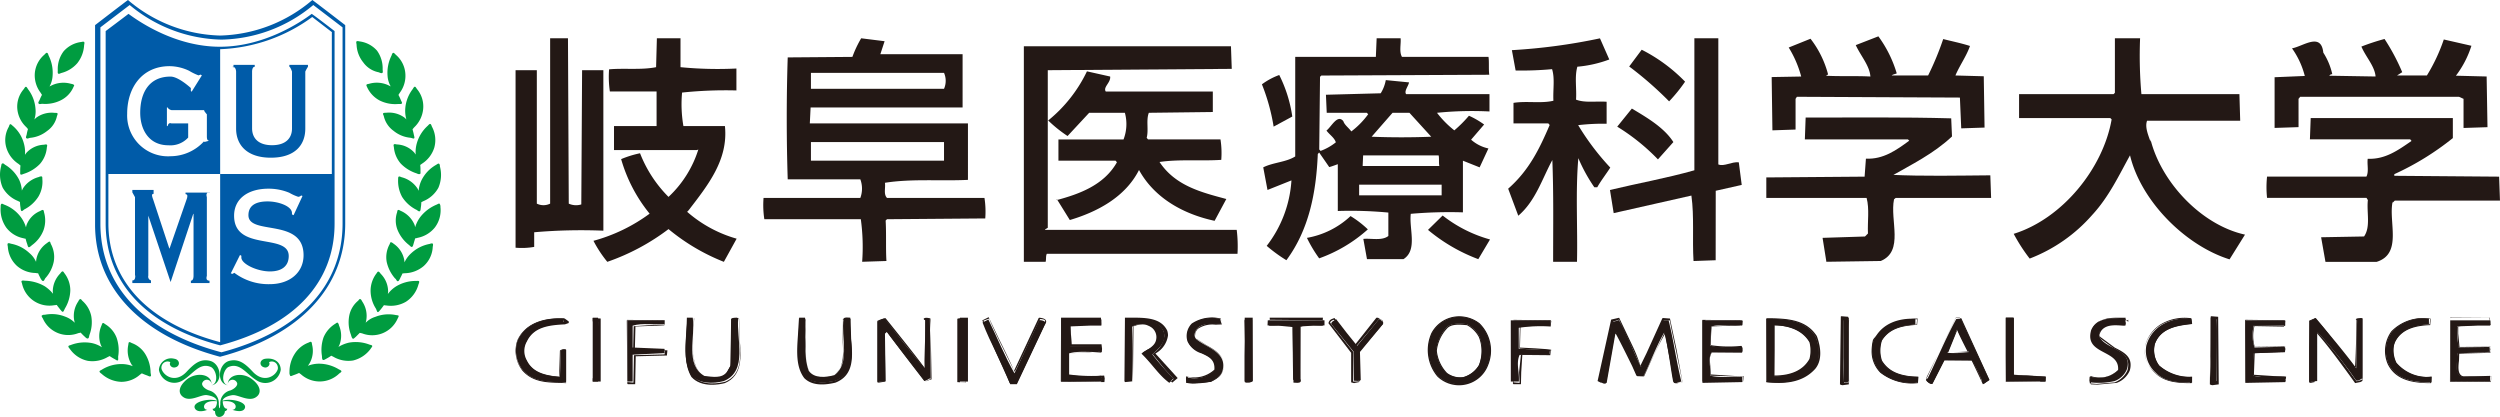 <svg xmlns="http://www.w3.org/2000/svg" width="317.462" height="52.948" viewBox="0 0 317.462 52.948">
  <g id="グループ_7238" data-name="グループ 7238" transform="translate(-24.674 -19.7)">
    <path id="パス_107" data-name="パス 107" d="M53.233,71.225c.169,0,.27-.134.3-.3-.439.033-.575-.575-.575-.946,1.961-.2,1.893,1.082,1.217,1.082.406.134,1.352.371,1.588-.2.338-.81-1.825-1.318-2.839-.946.1-.372.608-.608,1.216-.71.744-.134,2.163.947,3.109.2.642-.474.541-1.386-.574-2.231-1.184-.946-3.177-.641-3.076.778-.98-.271-.575-2.027.1-2.332,1.453-.608,2.264.913,3.548,1.69a1.983,1.983,0,0,0,3.076-1.318c0-.979-.811-1.554-1.926-1.419-.845.1-.845,1.015-.068,1.116.371.033.71-.372.507-.676a.753.753,0,0,1,1.048.371.887.887,0,0,1,.067.507c-.27.913-1.791,1.825-3.176.338-.947-1.014-1.757-1.69-2.975-1.385-1.419.371-1.69,2.838-.2,3.109a.611.611,0,0,1,1.149-.372c.2.3-.2.777-.811,1.014a1.657,1.657,0,0,0-1.284,1.757c-.034.2-.034.507-.1.507s-.067-.3-.1-.507a1.668,1.668,0,0,0-1.249-1.757c-.643-.237-1.015-.709-.811-1.014a.611.611,0,0,1,1.149.372c1.486-.271,1.249-2.738-.2-3.109-1.216-.3-1.994.338-2.973,1.385-1.386,1.487-2.872.575-3.177-.338a.785.785,0,0,1,.575-.946.765.765,0,0,1,.54.068c-.2.3.1.709.507.676.778-.068.778-1.014-.033-1.116a1.542,1.542,0,0,0-1.926,1.419,1.988,1.988,0,0,0,3.041,1.318c1.284-.777,2.1-2.3,3.548-1.69.676.3,1.082,2.027.1,2.332.1-1.454-1.893-1.724-3.109-.778-1.082.879-1.183,1.757-.541,2.231.946.744,2.365-.372,3.109-.2.608.1,1.115.3,1.217.71-.98-.372-3.177.136-2.806.946.27.575,1.183.371,1.588.2-.676,0-.709-1.285,1.217-1.082.033.371-.136.979-.541.946a.3.3,0,0,0,.3.3c0,.575.27.744.54.744a.737.737,0,0,0,.71-.744m22.032-39A4.428,4.428,0,0,1,72.9,31.79a3.6,3.6,0,0,1-1.588-1.656c-.068-.169-.136-.237-.1-.338s.2-.1.338-.136a3.468,3.468,0,0,1,2.467.2l.27.134a3.147,3.147,0,0,1-.4-1.352,4.869,4.869,0,0,1,.507-2.568c.067-.2.1-.3.2-.338s.2.1.338.236a3.462,3.462,0,0,1,1.216,2.4,3.589,3.589,0,0,1-.709,2.433l-.169.27a5.193,5.193,0,0,1,.3.643c.1.237.2.338.134.439s-.2.068-.439.068m1.554,4.292a3.948,3.948,0,0,1-2.162-.879,3.151,3.151,0,0,1-1.251-1.892c-.068-.169-.136-.27-.068-.338s.2-.068.372-.068a3.292,3.292,0,0,1,2.365.643l.2.2a4.061,4.061,0,0,1-.136-1.419,4.62,4.62,0,0,1,.947-2.433c.1-.169.169-.3.27-.3s.169.169.27.3a3.431,3.431,0,0,1,.777,2.6A3.668,3.668,0,0,1,77.259,35.2l-.2.237c.068.27.136.507.169.709.068.27.1.372.034.439s-.169,0-.44-.067m.778,4.527A4.86,4.86,0,0,1,75.57,39.8a3.61,3.61,0,0,1-.879-2.1c-.033-.169-.068-.27,0-.338s.2-.034.372,0a3.166,3.166,0,0,1,2.23,1.047l.169.237A4.061,4.061,0,0,1,77.6,37.23,4.706,4.706,0,0,1,78.982,35c.136-.136.237-.271.338-.237s.136.169.2.338a3.572,3.572,0,0,1,.3,2.67A3.737,3.737,0,0,1,78.273,39.8l-.237.169a5.043,5.043,0,0,1,.033.709c0,.27.034.406-.067.439s-.169.034-.406-.068m-.068,4.6a4.579,4.579,0,0,1-1.791-1.622,4.238,4.238,0,0,1-.507-2.231c0-.169,0-.27.067-.338s.2,0,.372.068A3.419,3.419,0,0,1,77.7,42.975l.136.27a3.852,3.852,0,0,1,.371-1.352,4.561,4.561,0,0,1,1.825-1.925c.169-.1.27-.2.371-.169s.136.2.136.371a4.121,4.121,0,0,1-.2,2.7,3.839,3.839,0,0,1-1.892,1.69l-.271.136a5.1,5.1,0,0,1-.067.709c-.034.27-.034.372-.136.439s-.237-.067-.439-.2m-.913,4.494a4.668,4.668,0,0,1-1.453-1.892,3.26,3.26,0,0,1-.068-2.264c.033-.169.033-.27.136-.3s.2.068.371.136A3.319,3.319,0,0,1,77.327,47.6l.067.27a4.168,4.168,0,0,1,.642-1.284A5.1,5.1,0,0,1,80.132,45c.2-.1.3-.169.371-.1a.649.649,0,0,1,.1.406,3.618,3.618,0,0,1-.709,2.6,3.707,3.707,0,0,1-2.2,1.317,1.222,1.222,0,0,1-.3.068c-.067.237-.134.44-.2.676s-.1.372-.2.406-.2-.068-.372-.237M74.859,54.4a4.74,4.74,0,0,1-1.082-2.129,3.4,3.4,0,0,1,.372-2.231c.068-.169.1-.27.169-.27a.962.962,0,0,1,.338.2,3.215,3.215,0,0,1,1.352,2.062l.033.3a3.508,3.508,0,0,1,.845-1.148A4.664,4.664,0,0,1,79.219,50c.2-.068.338-.1.406-.034s.033.237,0,.406a3.469,3.469,0,0,1-1.149,2.433,3.823,3.823,0,0,1-2.4.913c-.136,0-.237.033-.3.033-.1.27-.237.474-.3.643-.134.237-.169.338-.3.338s-.136-.169-.3-.338m-2.467,3.818a4.25,4.25,0,0,1-.676-2.3,3.64,3.64,0,0,1,.744-2.163c.1-.134.134-.237.237-.237s.2.136.3.271a3.217,3.217,0,0,1,.946,2.3l-.033.27a3.861,3.861,0,0,1,1.014-.946,4.78,4.78,0,0,1,2.534-.71c.2,0,.338-.033.406.034s0,.237-.068.406a3.751,3.751,0,0,1-1.588,2.2,3.807,3.807,0,0,1-2.5.472c-.136,0-.237-.033-.3-.033-.169.237-.3.406-.439.575-.169.2-.237.3-.338.3s-.136-.237-.237-.439M69.25,61.561a4.442,4.442,0,0,1-.237-2.4,3.253,3.253,0,0,1,1.149-1.96c.1-.136.169-.237.27-.2s.169.169.236.3a3.26,3.26,0,0,1,.507,2.433l-.067.27a2.822,2.822,0,0,1,1.216-.743,4.551,4.551,0,0,1,2.6-.237c.2.033.338.033.371.1s-.067.237-.134.371a3.528,3.528,0,0,1-4.5,1.859l-.3-.067-.507.507c-.2.169-.27.27-.371.236s-.17-.236-.237-.472m-3.684,2.7a4.826,4.826,0,0,1,.2-2.4,3.693,3.693,0,0,1,1.487-1.723c.136-.1.237-.169.3-.136a.53.53,0,0,1,.169.338,3.283,3.283,0,0,1,.067,2.468l-.134.27a4.509,4.509,0,0,1,1.317-.54,4.852,4.852,0,0,1,2.6.236c.2.068.338.068.372.169s-.1.2-.2.372a3.877,3.877,0,0,1-2.23,1.486,3.771,3.771,0,0,1-2.5-.472l-.27-.136a5.752,5.752,0,0,1-.608.371c-.237.136-.338.2-.44.169s-.134-.236-.134-.472m-4.123,2.028a4.206,4.206,0,0,1,.643-2.3,3.512,3.512,0,0,1,1.756-1.453c.17-.068.237-.136.339-.1s.1.2.134.372a3.2,3.2,0,0,1-.371,2.433l-.169.236a3.886,3.886,0,0,1,1.385-.27,4.869,4.869,0,0,1,2.534.71c.2.1.3.134.338.236s-.134.2-.27.3a3.558,3.558,0,0,1-4.866.1l-.237-.169a6.564,6.564,0,0,1-.676.27c-.27.1-.371.169-.439.1a.748.748,0,0,1-.1-.474m9.394-39.3a3.808,3.808,0,0,1-.878-2.3c-.033-.2-.068-.338,0-.4s.2-.034.372,0a3.543,3.543,0,0,1,2.23,1.182,3.85,3.85,0,0,1,.709,2.4c.034.27.034.406-.067.439s-.2,0-.44-.1a3.135,3.135,0,0,1-1.926-1.216m-41.26,5.17c-.068-.1,0-.2.134-.439a5.189,5.189,0,0,1,.3-.643l-.169-.27a3.648,3.648,0,0,1-.744-2.433,3.464,3.464,0,0,1,1.217-2.4c.134-.134.236-.27.338-.236s.134.134.2.338a4.869,4.869,0,0,1,.507,2.568A3.133,3.133,0,0,1,30.962,30l.271-.134a3.468,3.468,0,0,1,2.467-.2.782.782,0,0,1,.371.136c.068.068-.033.169-.1.338a3.365,3.365,0,0,1-1.588,1.622,4.417,4.417,0,0,1-2.365.439c-.237.034-.371.068-.439-.033m-1.555,4.393c-.1-.068-.033-.2.034-.439a5.3,5.3,0,0,1,.169-.71l-.2-.236a3.587,3.587,0,0,1-1.148-2.264,3.372,3.372,0,0,1,.81-2.569c.1-.134.169-.3.271-.3s.169.134.27.3a4.628,4.628,0,0,1,.946,2.433,3.384,3.384,0,0,1-.136,1.419l.2-.2a3.292,3.292,0,0,1,2.365-.643c.169,0,.338,0,.371.068s0,.169-.068.338a3.056,3.056,0,0,1-1.249,1.892,4.058,4.058,0,0,1-2.2.879c-.2.067-.338.134-.44.033m-.709,4.63c-.1-.068-.068-.2-.068-.439a4.9,4.9,0,0,1,.034-.71l-.237-.2A3.735,3.735,0,0,1,25.488,37.8a3.388,3.388,0,0,1,.3-2.67c.068-.169.1-.338.2-.338s.169.1.338.237a4.409,4.409,0,0,1,1.386,2.231,4.054,4.054,0,0,1,.134,1.418l.169-.237A3.173,3.173,0,0,1,30.253,37.4c.169-.033.3-.068.371,0s.034.169,0,.338a3.607,3.607,0,0,1-.878,2.1,4.877,4.877,0,0,1-2.028,1.251c-.2.068-.3.134-.406.1m.1,4.63c-.1-.068-.1-.169-.134-.439a4.95,4.95,0,0,1-.068-.71l-.27-.134a3.91,3.91,0,0,1-1.926-1.69,4.115,4.115,0,0,1-.2-2.7c.034-.169.034-.338.169-.372s.2.068.338.169a4.683,4.683,0,0,1,1.792,1.926,3.818,3.818,0,0,1,.338,1.352l.134-.27a3.414,3.414,0,0,1,2.028-1.453.564.564,0,0,1,.372-.068c.067.033.067.169.067.338a3.691,3.691,0,0,1-.507,2.23,4.6,4.6,0,0,1-1.791,1.622c-.169.136-.27.237-.338.2m.913,4.6c-.1-.034-.136-.169-.2-.406a5.64,5.64,0,0,1-.2-.676,1.74,1.74,0,0,1-.3-.068,3.613,3.613,0,0,1-2.163-1.352,3.994,3.994,0,0,1-.71-2.6c0-.169,0-.338.1-.406s.2.034.371.1a4.652,4.652,0,0,1,2.1,1.588,4.194,4.194,0,0,1,.643,1.284l.067-.27a3.1,3.1,0,0,1,1.724-1.791c.134-.068.27-.169.371-.136s.1.136.136.3a3.714,3.714,0,0,1-.068,2.264,4.212,4.212,0,0,1-1.453,1.892c-.2.169-.3.271-.406.271M30.117,54.7c-.1,0-.169-.134-.3-.338-.068-.169-.2-.371-.3-.641a1.146,1.146,0,0,1-.3-.034,3.682,3.682,0,0,1-2.4-.911,3.6,3.6,0,0,1-1.149-2.433c-.033-.169-.067-.338,0-.406s.2-.033.406.033a4.664,4.664,0,0,1,2.332,1.183,3.069,3.069,0,0,1,.845,1.116l.033-.3A3.21,3.21,0,0,1,30.624,49.9c.136-.1.237-.2.338-.2s.1.136.169.3a3.429,3.429,0,0,1,.372,2.23,4.413,4.413,0,0,1-1.082,2.129c-.136.237-.169.372-.3.338m2.534,3.921c-.1,0-.169-.1-.338-.3-.1-.134-.27-.338-.439-.574-.068,0-.169.033-.3.033a3.554,3.554,0,0,1-4.089-2.67c-.033-.169-.136-.338-.068-.406s.2-.067.406-.033a5.214,5.214,0,0,1,2.534.709,4.684,4.684,0,0,1,1.048.947l-.034-.271a3.277,3.277,0,0,1,.946-2.3c.1-.134.2-.27.3-.27s.134.1.237.237a3.568,3.568,0,0,1,.744,2.163,4.659,4.659,0,0,1-.677,2.3c-.134.27-.169.4-.27.439M35.829,62c-.1.033-.2-.033-.406-.237a6.986,6.986,0,0,1-.507-.507,2.009,2.009,0,0,1-.3.068,3.517,3.517,0,0,1-4.5-1.859c-.1-.169-.2-.3-.134-.371a.485.485,0,0,1,.371-.1,4.55,4.55,0,0,1,2.6.237,3.262,3.262,0,0,1,1.216.777l-.067-.27a3.26,3.26,0,0,1,.507-2.433c.067-.134.134-.27.236-.3s.169.067.271.2a3.543,3.543,0,0,1,1.148,1.96,4.474,4.474,0,0,1-.237,2.4c-.067.3-.067.406-.2.439m3.818,2.771c-.1.068-.2-.034-.439-.169a5.768,5.768,0,0,1-.608-.372l-.27.136a3.818,3.818,0,0,1-2.5.474,3.709,3.709,0,0,1-2.264-1.487c-.1-.134-.237-.27-.2-.371s.169-.1.338-.169a4.883,4.883,0,0,1,2.6-.237,3.754,3.754,0,0,1,1.317.54l-.134-.27a3.276,3.276,0,0,1,.067-2.467c.068-.169.1-.3.169-.338s.169.033.3.134A3.44,3.44,0,0,1,39.478,61.9a4.835,4.835,0,0,1,.2,2.4c0,.27.033.406-.034.474M43.8,66.8c-.1.068-.2,0-.44-.1a7.266,7.266,0,0,1-.676-.27l-.236.169a3.572,3.572,0,0,1-2.365.911,3.93,3.93,0,0,1-2.5-1.014c-.136-.1-.27-.2-.27-.3s.134-.136.3-.237a4.7,4.7,0,0,1,2.534-.709,3.888,3.888,0,0,1,1.386.27l-.169-.237a3.435,3.435,0,0,1-.406-2.433c.033-.169.033-.338.1-.371s.169,0,.338.1a3.381,3.381,0,0,1,1.757,1.453,4.617,4.617,0,0,1,.643,2.3c.033.271.1.406,0,.474M32.517,28.275c-.237.068-.338.169-.44.1s-.067-.2-.067-.439a3.752,3.752,0,0,1,.743-2.4,3.553,3.553,0,0,1,2.231-1.183c.169-.033.3-.067.371,0s.034.2,0,.406a4.013,4.013,0,0,1-.878,2.3,3.96,3.96,0,0,1-1.96,1.217" transform="translate(0 0.679)" fill="#009c40"/>
    <path id="パス_108" data-name="パス 108" d="M49.034,37.737v-.115a5.793,5.793,0,0,1-4.257,1.917,5.185,5.185,0,0,1-5.523-5.394c0-3.314,1.884-6.043,5.393-6.043a5.869,5.869,0,0,1,2.47.585,7.044,7.044,0,0,0,1.2.585l.26-.1.162.1-1.3,2.079-.1-.1v-.372s-1.561-1.454-2.575-1.454c-2.738,0-3.853,2.062-3.853,4.6,0,2.061,1.048,4.123,3.583,4.123a3.05,3.05,0,0,0,2.507-.98V35.372H44.871c-.406-.166-.474.338-.474.338H44.3V33.344H44.4s.068.24.474.338h4.163v.1a3.863,3.863,0,0,0,.338.439v2.806c0,.406.1.54.3.54M57.4,54.166c1.407,0,2.369-.617,2.369-1.957,0-2.952-6.937-.515-6.937-5.116,0-2.2,1.821-3.433,4.361-3.433a6.858,6.858,0,0,1,2.644.515,5.957,5.957,0,0,0,1.133.515.55.55,0,0,0,.378-.171l.171.069-1.133,2.438-.206-.1v-.171c0-.859-1.683-1.477-3.09-1.477-1.821,0-2.438.755-2.438,1.752,0,2.609,7,.275,7,5.081,0,2.2-1.752,3.673-4.292,3.673a7.2,7.2,0,0,1-4.5-1.441l-.24.137-.206-.069,1.168-2.334.171.1v.24c.034.824,2.025,1.751,3.64,1.751m7.849-30.284V41.793H51.061V63.15C41.9,60.717,36.869,55.343,36.869,48.045V41.793H51.061V25.947a21.027,21.027,0,0,0,11.693-4.088l2.5,1.925m-12.5,4.492v-.338h2.7v.24c-.344,0-.338.608-.338.608v7.207c0,1.2.747,2.145,2.534,2.145s2.534-.942,2.534-2.113V28.786s-.209-.608-.338-.608v-.24h2.365v.24a4.591,4.591,0,0,0-.338.608v7.239c0,2.121-1.346,3.7-4.376,3.7s-4.41-1.615-4.41-3.7V28.786c-.033-.474-.237-.608-.474-.608M40.248,54.634v-9.9l-.338-.608v-.307h2.7v.5c-.2,0-.2.129-.2.226a2.339,2.339,0,0,0,.133.454l2.061,6.254h.033l2.226-6.416.033-.228c0-.162-.067-.226-.232-.259v-.194H49.71v-.031c-.277,0-.479.134-.338.608v10c-.141.472.061.608.338.608v.3H47.344v-.3c.162,0,.331-.136.338-.608V46.862h-.04L44.77,55.516l-2.907-8.654h.075V54.7a.5.5,0,0,0,.338.609v.334H39.91v-.334c.2,0,.371-.1.371-.575m10.78,10.267c10.113-2.68,15.882-8.824,15.882-16.9V22.891S63.686,20.379,62.77,19.7a18.733,18.733,0,0,1-11.709,4.514A18.73,18.73,0,0,1,39.353,19.7c-.916.679-4.175,3.191-4.175,3.191V48.14c-.033,8.042,5.77,14.186,15.883,16.866m.169-40.275a18.688,18.688,0,0,0,11.658-4.393l3.717,2.838V48.082c0,7.908-5.474,13.72-15.375,16.356C41.3,61.8,35.854,55.989,35.854,48.082V23.176c.169-.134,2.569-1.96,3.718-2.838A18.777,18.777,0,0,0,51.23,24.731m-.152,38.821c9.4-2.492,14.513-7.98,14.513-15.457V23.647s-2.256-1.75-2.9-2.188c-1.382,1.044-6.028,4.176-11.652,4.176s-10.2-3.132-11.618-4.176c-.606.471-2.9,2.188-2.9,2.188V48.1c.033,7.51,5.152,13,14.548,15.457" transform="translate(1.569)" fill="#005ba8"/>
    <g id="グループ_60" data-name="グループ 60" transform="translate(90.14 24.322)">
      <path id="パス_109" data-name="パス 109" d="M220.506,35.65l2.94-.1v-3.9l.168-.261,20.7.1.168,3.909,2.962-.1-.1-6.515-3.6-.1c.572-1.336,1.38-2.41,1.85-3.746-1.11-.359-2.388-.618-3.4-.879a37.223,37.223,0,0,1-1.917,4.625h-4.626c.2-.169.472-.169.641-.27a15.29,15.29,0,0,0-2.331-4.7l-2.872,1.115c.641,1.386,1.756,2.6,1.859,3.988-1.859-.1-3.785,0-5.643-.1l.27-.169a12.6,12.6,0,0,0-2.231-4.529l-2.77,1.115a13.664,13.664,0,0,1,1.587,3.684l-3.75.068Z" transform="translate(-60.902 -23.721)" fill="#231815"/>
      <path id="パス_110" data-name="パス 110" d="M124.639,52.21c-.1-1.677,0-3.456-.1-5.133l.171-.171,12.479-.1a11.291,11.291,0,0,0-.1-2.6H124.718c-.474-.474-.169-1.285-.27-1.926,3.412-.541,7.1-.2,10.543-.372V34.74h-20.08l.1-2.027h19.3V25.954H123.866l.541-1.653-2.975-.371a14.106,14.106,0,0,0-1.115,2.362l-8.213.066c-.164,5.039-.164,10.342,0,15.48h9.219a3.366,3.366,0,0,1,0,2.365H109.035a11.678,11.678,0,0,0,.1,2.7h12.251a25.654,25.654,0,0,1,.171,5.407Zm-9.587-23.891h16.9a2.52,2.52,0,0,1,0,2.028h-16.9Zm0,8.786h16.9v2.367h-16.9Z" transform="translate(-77.542 -23.69)" fill="#231815"/>
      <path id="パス_111" data-name="パス 111" d="M279.014,31.606l.207-.257h20.172l.574.257v3.7l3.041-.1-.108-6.437-3.9-.1a12.545,12.545,0,0,0,1.968-3.8l-3.507-.8a22.533,22.533,0,0,1-2.146,4.57h-3.79l.656-.418a26.3,26.3,0,0,0-2.246-4.216,28.166,28.166,0,0,0-2.938.965c.553,1.319,1.693,2.478,1.8,3.8l-5.876-.1a.441.441,0,0,1,.379-.193,8.443,8.443,0,0,0-1.14-2.736c-.276-2.639-2.557-.8-3.975-.547a10.544,10.544,0,0,1,1.624,3.508l-3.835.161v6.437l3.041-.1Z" transform="translate(-52.601 -23.678)" fill="#231815"/>
      <path id="パス_112" data-name="パス 112" d="M92.783,27.982h-2.7l-.1,17.045a2.226,2.226,0,0,1-1.593-.1l-.1-21H86.025v21a1.906,1.906,0,0,1-1.69,0V27.982h-2.7v22.54A9.043,9.043,0,0,0,84,50.42V48.562a68.985,68.985,0,0,1,8.786-.2Z" transform="translate(-81.632 -23.69)" fill="#231815"/>
      <path id="パス_113" data-name="パス 113" d="M108.422,49.377a16.284,16.284,0,0,1-6.286-3.414l.169-.169c2.5-3.244,5.069-6.454,4.63-10.716h-5.272a16.241,16.241,0,0,1-.169-4.255,52.627,52.627,0,0,1,6.9-.27V27.769a48.516,48.516,0,0,1-7.1-.171V23.927h-3l-.1,3.671c-1.876.377-4.094.1-5.97.275a12.793,12.793,0,0,0,.1,2.813h5.932v4.393H92.849V38.12h10.538l.169-.064a13.927,13.927,0,0,1-3.785,6.016,16.163,16.163,0,0,1-3.616-5.542,12.967,12.967,0,0,0-2.4.744A19.424,19.424,0,0,0,97.372,46.2a21.484,21.484,0,0,1-7.131,3.447A15.143,15.143,0,0,0,92,52.317a27.979,27.979,0,0,0,7.772-4.157,25.861,25.861,0,0,0,7.028,4.157Z" transform="translate(-80.346 -23.69)" fill="#231815"/>
      <path id="パス_114" data-name="パス 114" d="M182.835,46.233a56.3,56.3,0,0,1,6.76-.2V39.475l2.122.845,1.116-2.4a4.859,4.859,0,0,1-2.2-1.115l1.655-1.926a10.945,10.945,0,0,0-1.926-1.116,16.032,16.032,0,0,1-1.859,1.859,12.5,12.5,0,0,1-2.2-2.23,43.963,43.963,0,0,1,6.664-.169v-2.2H182.38c-.271-.4.272-.983.374-1.492l-2.954-.291a4.7,4.7,0,0,1-.645,1.674L172.2,31.1l.1,2.292h5.093l.17.183a10.5,10.5,0,0,1-2.139,2.183c-.374-.509-.849-.8-1.018-1.309-.747-.91-1.494.691-2.139,1.2.374.51,1.018.91,1.188,1.493a6.9,6.9,0,0,1-1.936,1.091l-.17-.182.1-9.23.169-.16,21.323-.1c-.1-.7,0-1.662-.1-2.27H181.855c-.383-.661-.1-1.634-.174-2.365h-3.042l-.1,2.365H168.3V38.934c-1.19.744-2.777.744-4.062,1.385l.541,2.872,3.041-1.216a15.1,15.1,0,0,1-3.142,8.313,18.925,18.925,0,0,0,2.5,1.824c2.872-3.886,3.785-8.584,3.988-13.483l.169-.2c.371.54.845,1.216,1.284,1.859.371-.1,1.087-.372,1.087-.372v5.945a50.785,50.785,0,0,1,6.42.2v2.973c-.826.643-2.184.27-3.177.371l.463,2.569h4.634c1.859-1.183.641-3.954.946-5.88m-2.332-12.706H182.8l2.771,3.041c-2.5.1-5.069.1-7.569,0ZM176.923,38.8h9.586c.092.338,0,.921.092,1.351h-9.739Zm-.508,3.717h10.477v1.352H176.415V42.514Z" transform="translate(-69.292 -23.69)" fill="#231815"/>
      <path id="パス_115" data-name="パス 115" d="M215.975,43.293l3.3-.742-.371-2.872c-.913-.1-1.859.574-2.6.27V23.927h-3.041V40.692c-3.59,1.014-7.2,1.655-10.719,2.5l.472,2.94,9.869-2.23c.371,2.669.1,5.541.27,8.312l2.811-.1Z" transform="translate(-63.569 -23.69)" fill="#231815"/>
      <path id="パス_116" data-name="パス 116" d="M264.523,37.072c-.27-.811-.742-1.859-.439-2.67h11.828l-.1-3.379H263.367a55.31,55.31,0,0,1-.167-7.1H260v6.927l-.168.169h-12v3.041h11.585l.169.169c-1.082,6.218-6.251,12.605-12.436,14.532a21.739,21.739,0,0,0,2.028,3.142,20.133,20.133,0,0,0,7.942-5.542c2.129-2.3,3.413-5.069,4.8-7.569,1.386,5.811,7.03,11.455,12.639,13.212l1.961-3.142c-5.542-1.217-10.646-6.657-12-12.1" transform="translate(-56.906 -23.69)" fill="#231815"/>
      <path id="パス_117" data-name="パス 117" d="M200.016,34.98a27.128,27.128,0,0,1,3.785-.2v-2.79c-1.284-.1-2.771.17-3.886-.272.1-1.393-.2-2.888.169-4.18a15.358,15.358,0,0,0,4.055-.917l-1.183-2.685a74.1,74.1,0,0,1-11.186,1.5l.474,2.583a42.115,42.115,0,0,0,4.63-.17c.371,1.19.1,2.584.169,4.011-1.554.374-3.413,0-5.069.271V34.74H196.4l.169.2c-1.284,2.991-2.6,5.743-5.271,8.089l1.284,3.433c2.2-1.87,3.041-4.725,4.325-7.07.169,4.283.1,8.531.1,12.916h3.031c.1-4.273-.2-8.886.17-13.159a20.742,20.742,0,0,0,2.034,3.7h.368c.472-.845,1.115-1.656,1.655-2.5a31.994,31.994,0,0,1-4.088-5.407" transform="translate(-65.25 -23.689)" fill="#231815"/>
      <path id="パス_118" data-name="パス 118" d="M140.491,48.062l.338-.2V27.85l23.362-.169-.1-2.872h-26.3V52.181h2.765c.092-.338,0-.738.153-1.014h24.211a16.829,16.829,0,0,0-.1-3.041H140.491Z" transform="translate(-73.243 -23.558)" fill="#231815"/>
      <path id="パス_119" data-name="パス 119" d="M211.766,29.249a20.675,20.675,0,0,0-5.508-4.055l-1.588,2.129a44.927,44.927,0,0,1,5.069,4.427,19.891,19.891,0,0,0,2.027-2.5" transform="translate(-63.253 -23.501)" fill="#231815"/>
      <path id="パス_120" data-name="パス 120" d="M141.57,43.793l1.656,2.67c3.412-1.014,7.028-2.872,8.786-6.354,2.027,3.684,5.812,5.645,9.6,6.455l1.487-2.771c-3.144-.845-6.455-1.655-8.482-4.7,2.5-.372,5.271-.1,7.84-.271a11.219,11.219,0,0,0-.1-2.6h-9.2l-.17-.2c.273-1.024-.1-2.218.273-3.175l8.124-.1v-2.6H147.793c-.382-.554.659-1.144.554-1.906l-2.946-.659a18.037,18.037,0,0,1-4.922,6.239,16.621,16.621,0,0,0,2.461,1.975l2.739-2.946h4.54a5.412,5.412,0,0,1-.172,3.379h-8.267v2.7h7.259l.169.2c-1.656,2.94-4.866,4.055-7.638,4.8" transform="translate(-72.841 -23.145)" fill="#231815"/>
      <path id="パス_121" data-name="パス 121" d="M167.949,33.259a17.149,17.149,0,0,0-1.656-5.272,8.537,8.537,0,0,0-2.2,1.183,25.17,25.17,0,0,1,1.487,5.373Z" transform="translate(-69.314 -23.084)" fill="#231815"/>
      <path id="パス_122" data-name="パス 122" d="M210.477,35.949c-1.183-1.859-3.413-3.142-5.271-4.257l-1.858,2.3a26.341,26.341,0,0,1,5.17,4.156Z" transform="translate(-63.45 -22.53)" fill="#231815"/>
      <path id="パス_123" data-name="パス 123" d="M235.626,40.158c2.6-1.487,5.441-2.872,7.772-5.069l-.1-2.3c-6.082-.169-12.267-.1-18.484-.1l-.1,2.77H237.8l.168.168c-1.644,1.208-3.288,2.383-5.5,2.282l-.168,2.283-12.481.1v2.6h12.735c.379,1.415.1,3,.172,4.521l-.379.379-5.385.172.484,3.038,6.9-.1c3-1.242,1.139-5.177,1.691-7.834l.208-.172h12.12l-.1-2.872c-4.224.033-8.482.134-12.639-.068" transform="translate(-60.99 -22.383)" fill="#231815"/>
      <path id="パス_124" data-name="パス 124" d="M291.1,43.494l.27-.27h13.357l-.107-3.041-13.311-.108v-.206a34.989,34.989,0,0,0,7.434-4.583V32.747H280.693l-.1,2.7H293.33l.167.2c-1.733,1.2-3.365,2.365-5.564,2.265-.1.733.167,1.633-.167,2.267H275.15a12.812,12.812,0,0,0,0,2.7h12.628l.174.276c-.174,1.587.379,3.381-.484,4.624l-5.453.1L282.567,51h6.509c3.313-1.048,1.453-5.1,2.028-7.671" transform="translate(-52.735 -22.373)" fill="#231815"/>
      <path id="パス_125" data-name="パス 125" d="M190.316,46.552a17.158,17.158,0,0,1-6.015-3.041l-1.859,1.824a21.987,21.987,0,0,0,6.386,3.718Z" transform="translate(-66.573 -20.765)" fill="#231815"/>
      <path id="パス_126" data-name="パス 126" d="M174.607,43.57a10.811,10.811,0,0,1-5.542,2.77,17.069,17.069,0,0,0,1.555,2.6A18.585,18.585,0,0,0,176.8,45.26a12.711,12.711,0,0,0-2.2-1.69" transform="translate(-68.571 -20.756)" fill="#231815"/>
      <path id="パス_127" data-name="パス 127" d="M185.815,54.748a4.09,4.09,0,0,0-2.872,2.027,5.216,5.216,0,0,0,.742,5.441,4.142,4.142,0,0,0,4.326.743,4.35,4.35,0,0,0,2.028-2.23,4.871,4.871,0,0,0-1.115-5.17,4.127,4.127,0,0,0-3.109-.811m3.109,6.083a3.407,3.407,0,0,1-2.029,1.555,2.993,2.993,0,0,1-2.129-.541,4.673,4.673,0,0,1-1.284-2.872,5.161,5.161,0,0,1,1.284-2.872c.541-.642,1.656-.54,2.6-.474a3.905,3.905,0,0,1,1.588,1.555,5.04,5.04,0,0,1-.033,3.649" transform="translate(-66.566 -19.093)" fill="#231815"/>
      <path id="パス_128" data-name="パス 128" d="M185.792,54.689a4.013,4.013,0,0,0-2.906,2.062,5.25,5.25,0,0,0,.744,5.541,3.963,3.963,0,0,0,6.488-1.521A4.854,4.854,0,0,0,189,55.534a4.208,4.208,0,0,0-3.21-.845m-2.061,7.5a5.243,5.243,0,0,1-.71-5.373,3.941,3.941,0,0,1,2.806-1.993,4.042,4.042,0,0,1,3.075.81,4.794,4.794,0,0,1,1.082,5.07,4.122,4.122,0,0,1-1.994,2.162,4.005,4.005,0,0,1-4.257-.676" transform="translate(-66.577 -19.102)" fill="#231815"/>
      <path id="パス_129" data-name="パス 129" d="M184.613,55.99a5.313,5.313,0,0,0-1.318,2.907,5.221,5.221,0,0,0,1.318,2.939,2.837,2.837,0,0,0,2.2.575,3.464,3.464,0,0,0,2.1-1.622,3.924,3.924,0,0,0,.338-1.656,6.675,6.675,0,0,0-.338-1.993,3.96,3.96,0,0,0-1.622-1.623c-.913-.1-2.1-.236-2.67.474m.1,5.711a4.79,4.79,0,0,1-1.284-2.8,4.9,4.9,0,0,1,1.284-2.806c.54-.641,1.69-.507,2.534-.439a3.659,3.659,0,0,1,1.521,1.521,4.911,4.911,0,0,1,0,3.548,3.348,3.348,0,0,1-1.994,1.521,2.783,2.783,0,0,1-2.061-.54" transform="translate(-66.446 -18.984)" fill="#231815"/>
      <path id="パス_130" data-name="パス 130" d="M140.424,55.072,137.28,61.83c-1.216-2.129-2.23-4.63-3.311-6.826l-.744.371c1.014,2.67,2.5,5.171,3.515,7.84h.845l3.515-7.468c.439-.575-.474-.676-.676-.676" transform="translate(-73.925 -19.048)" fill="#231815"/>
      <path id="パス_131" data-name="パス 131" d="M133.2,55.148l1.723,4.021,1.757,3.921.913.033,3.581-7.535a.359.359,0,0,0,.1-.439c-.136-.3-.812-.338-.845-.338l-.068.033-3.142,6.725c0-.27-1.961-4.191-1.961-4.191l-1.251-2.636Zm.885-.237c0,.169,1.148,2.568,1.148,2.568l2.062,4.191c.136,0,3.075-6.387,3.243-6.691.169,0,.575.033.643.2v.068l-.1.237-3.515,7.5-.777-.034-1.69-3.886-1.757-3.886Z" transform="translate(-73.929 -19.087)" fill="#231815"/>
      <path id="パス_132" data-name="パス 132" d="M157,57.5c-.371-.372-.169-1.014.169-1.386.845-.743,2.13-.472,3.041-.54l-.169-.643a4.552,4.552,0,0,0-3.514.643,2.1,2.1,0,0,0-.541,2.23c.643,1.859,3.616,1.217,3.414,3.616a3.724,3.724,0,0,1-3.684.913,1.434,1.434,0,0,0,.1.744,9.077,9.077,0,0,0,3.041-.169c.541-.27,1.285-.643,1.487-1.385.642-2.367-2.062-2.907-3.346-4.022" transform="translate(-70.567 -19.073)" fill="#231815"/>
      <path id="パス_133" data-name="パス 133" d="M156.466,55.511a2.241,2.241,0,0,0-.574,2.3,2.86,2.86,0,0,0,1.791,1.521c.878.406,1.723.778,1.622,2.062a3.768,3.768,0,0,1-3.581.845v.845l.845.068,2.3-.2c.575-.3,1.318-.676,1.521-1.453a2.333,2.333,0,0,0,.1-.676c0-1.284-1.149-1.96-2.2-2.534l-1.251-.811a.731.731,0,0,1-.169-.472,1.081,1.081,0,0,1,.372-.811,3.282,3.282,0,0,1,2.2-.507l.81-.033-.134-.744a4.634,4.634,0,0,0-3.65.608m3.042,5.914c.134-1.419-.812-1.859-1.691-2.264a2.638,2.638,0,0,1-1.69-1.418,2.084,2.084,0,0,1,.541-2.13,4.6,4.6,0,0,1,3.447-.641V55l.134.575-.709-.068a3.433,3.433,0,0,0-2.3.541,1.075,1.075,0,0,0-.169,1.486l1.284.845c1.216.71,2.5,1.419,2.028,3.076-.169.709-.913,1.082-1.42,1.317l-2.264.2-.777-.034.033-.1c0-.2-.033-.54-.033-.54a3.393,3.393,0,0,0,3.583-.879" transform="translate(-70.564 -19.079)" fill="#231815"/>
      <path id="パス_134" data-name="パス 134" d="M177.813,54.956l-2.771,3.391c-.88-1.076-1.793-2.217-2.673-3.391-.163.2-.62.26-.62.618l2.869,3.555v3.652c.359,0,.717.1.88-.1l-.1-3.554,2.934-3.555v-.26c-.162,0-.261-.359-.522-.359" transform="translate(-68.17 -19.055)" fill="#231815"/>
      <path id="パス_135" data-name="パス 135" d="M177.531,54.8l-2.78,3.515-2.55-3.48-.328.134a.659.659,0,0,0-.425.541l2.878,3.75V63.01l.36.1.654-.136v-.134c0-.676-.069-3.616-.069-3.616l3.11-3.65v-.2l-.069-.2-.172-.136-.415-.237Zm.377.136.27.169.2.371-3.041,3.649v.1c0,.574.068,3.649.068,3.649l-.54.033h-.3l.068-3.717-2.973-3.75c0-.169.2-.27.4-.372.136-.169,2.907,3.346,2.907,3.346.1-.033,2.839-3.346,2.94-3.48" transform="translate(-68.215 -19.079)" fill="#231815"/>
      <path id="パス_136" data-name="パス 136" d="M209.389,55.13c-.729,1.99-1.823,3.979-2.718,5.9-1-1.991-1.725-4.079-2.819-5.97l-.829.266L201.4,62.922c.266.1.63.266.9.1l1.094-6.169.167-.2a56.664,56.664,0,0,1,2.619,5.538h.8c.9-1.823,1.625-3.814,2.621-5.538.53,1.891.729,3.979,1.094,5.969.1.83.63.265,1.094.265-.63-2.519-1-5.272-1.625-7.793h-.763Z" transform="translate(-63.742 -19.039)" fill="#231815"/>
      <path id="パス_137" data-name="パス 137" d="M202.9,55.038l-1.723,7.805c.439.237.777.338,1.047.169l1.149-6.319c.033-.169,2.2,4.258,2.2,4.258l.54,1.216.913.034,1.115-2.332,1.622-3.346v.068c0,.54.676,3.954.676,3.954l.338,2.061a.668.668,0,0,0,.2.474.7.7,0,0,0,.575-.033l.406-.1-.744-4.055-.845-3.987-.913-.068-.068.068L207.394,59.3l-.777,1.588a19.739,19.739,0,0,0-1.014-2.534l-1.69-3.548Zm1.008,0c0,.136,1.622,3.515,1.622,3.515l1.183,2.568a9.608,9.608,0,0,0,.913-1.588l1.96-4.393h.777c0,.27.777,3.886.777,3.886l.811,3.954-.371.034a.52.52,0,0,1-.44.033c-.1-.068-.134-.169-.134-.371l-.338-2.028-.778-4.056a35.406,35.406,0,0,0-1.756,3.346l-1.048,2.3-.744-.033-.472-1.149L203.7,56.623l-.169.067-.169.136-1.115,6.286c-.169.1-.439,0-.676-.1,0-.338,1.588-7.671,1.588-7.705Z" transform="translate(-63.774 -19.078)" fill="#231815"/>
      <path id="パス_138" data-name="パス 138" d="M241.3,54.949c-1.386,2.5-2.5,5.272-3.785,7.84.169.2.54.474.744.372l1.486-2.975h3.515a25.485,25.485,0,0,1,1.487,3.041l.742-.54-3.616-7.772Zm-1.116,4.3L241.4,56.27l1.486,2.872a11.806,11.806,0,0,1-2.7.1" transform="translate(-58.347 -19.061)" fill="#231815"/>
      <path id="パス_139" data-name="パス 139" d="M241.237,54.866l-2.3,4.663-1.487,3.177c.2.27.608.608.845.474l1.521-2.975,3.447.034,1.047,2.2.372.81.845-.54-3.583-7.84-.641-.033Zm.516-.068,3.5,7.6-.7.467v-.032a4.723,4.723,0,0,0-.267-.734l-1.1-2.234-3.534-.033L238.119,62.8c-.1.034-.4-.167-.6-.4l1.5-3.034,2.234-4.569Z" transform="translate(-58.356 -19.079)" fill="#231815"/>
      <path id="パス_140" data-name="パス 140" d="M239.81,59.02v-.033l.067.033h.643l2.061-.1-1.418-2.973a19.236,19.236,0,0,0-1.352,2.973m1.277-2.738c0,.237,1.352,2.839,1.352,2.839h-2.5l1.148-2.839" transform="translate(-58.004 -18.907)" fill="#231815"/>
      <path id="パス_141" data-name="パス 141" d="M256.886,57.392a1.008,1.008,0,0,1,.27-1.285c.744-.743,1.961-.54,2.94-.472v-.27l-.1-.474c-1.487,0-3.413-.27-4.156,1.385-.913,3.144,3.616,2.3,3.412,5.07a3.664,3.664,0,0,1-3.684.911c.1.271,0,.541.1.744a8.971,8.971,0,0,0,3.041-.169,2.694,2.694,0,0,0,1.554-1.486c.777-2.468-2.365-2.468-3.379-3.954" transform="translate(-55.65 -19.067)" fill="#231815"/>
      <path id="パス_142" data-name="パス 142" d="M255.746,56.352c-.507,1.724.575,2.3,1.656,2.873.946.507,1.859.979,1.757,2.23a3.613,3.613,0,0,1-3.616.845l-.033.474.068.371.845.068,2.3-.2a2.979,2.979,0,0,0,1.622-1.522,2.553,2.553,0,0,0,.1-.709c0-1.115-.979-1.622-1.892-2.129l-1.622-1.183a.959.959,0,0,1-.136-.406,1.294,1.294,0,0,1,.371-.777c.643-.643,1.724-.541,2.637-.474h.169l.135-.033v-.27l-.1-.474-.642-.068c-1.352-.1-2.939-.134-3.616,1.385m3.711,4.934c.1-1.385-.878-1.926-1.825-2.433-1.047-.54-2.027-1.082-1.587-2.7.641-1.385,2.162-1.352,3.514-1.352h.547V55l.338.338v-.28l-.185.11c-1.071-.11-2.254-.222-3.03.555a1.422,1.422,0,0,0-.482.961,1.05,1.05,0,0,0,.148.554l1.848,1.368c1.034.517,2,1.034,2,2.18a2.4,2.4,0,0,1-.111.739,2.862,2.862,0,0,1-1.663,1.553l-2.439.222-.851-.037.037-.111v-.514l-.068-.439a3.518,3.518,0,0,0,3.684-.845" transform="translate(-55.658 -19.079)" fill="#231815"/>
      <path id="パス_143" data-name="パス 143" d="M87.363,58.98l-.1,3.311c-1.655-.1-3.412-.372-4.257-2.028a2.379,2.379,0,0,1,0-2.5c.913-1.926,3.041-2.129,4.7-2.23v-.271l.1-.371c-2.4-.1-4.9.54-5.914,2.771a4.023,4.023,0,0,0,.641,3.785C84.017,63.1,86.146,62.933,88.044,63V58.844c-.141.033-.479-.068-.682.136" transform="translate(-81.624 -19.066)" fill="#231815"/>
      <path id="パス_144" data-name="パス 144" d="M81.86,57.664a4.071,4.071,0,0,0,.643,3.853C83.82,63,85.611,63.037,87.4,63.07l.648.033V58.88l-.074-.067a.81.81,0,0,0-.676.134l-.034.034-.1,3.311c-1.622-.169-3.311-.474-4.088-2.062a2.407,2.407,0,0,1,0-2.433c.878-1.824,2.771-2.061,4.832-2.162l.479-.169v-.2l-.513-.371c-1.792-.136-4.833.169-6.016,2.771m5.447,5.271c-1.723-.033-3.514-.1-4.764-1.521a3.5,3.5,0,0,1-.845-2.365,4.546,4.546,0,0,1,.2-1.352c1.149-2.5,4.123-2.771,5.812-2.7v.034l.034.27c-2.028.3-3.988.54-4.866,2.433a2.585,2.585,0,0,0-.372,1.317A2.092,2.092,0,0,0,82.88,60.3c.811,1.656,2.568,1.96,4.325,2.062.068-.068.169-3.211.169-3.346a.746.746,0,0,1,.541-.068l.134,4.089Z" transform="translate(-81.63 -19.069)" fill="#231815"/>
      <path id="パス_145" data-name="パス 145" d="M90.158,54.8h.676v8.11h-.676Z" transform="translate(-80.358 -19.079)" fill="#231815"/>
      <path id="パス_146" data-name="パス 146" d="M90.159,62.94l-.006-.037h1.019V54.9l-1.014-.068Zm0-7.678.676.061-.061,7.219-.615-.061Z" transform="translate(-80.359 -19.074)" fill="#231815"/>
      <path id="パス_147" data-name="パス 147" d="M107.105,54.832c-.27,0-.643-.1-.845.1-.1,1.926.1,3.886-.1,5.914l-.474.81c-.641.913-1.859.643-2.872.541-2.5-1.385-1.115-5-1.486-7.4h-.744c0,2.4-.642,5.272.54,7.3,1.014,1.115,2.771,1.115,4.156.744,3.109-1.285,1.555-5.34,1.825-8.009" transform="translate(-78.827 -19.079)" fill="#231815"/>
      <path id="パス_148" data-name="パス 148" d="M106.879,54.8l-.68.137-.034,2.586-.068,3.438-.443.817c-.545.783-1.5.647-2.416.545l-.375-.034c-1.668-.918-1.532-2.927-1.4-4.866V54.9l-.817-.068-.136,2.008c-.137,1.94-.272,3.914.646,5.48,1.293,1.429,3.608.953,4.255.783,2.246-.953,2.076-3.336,1.871-5.65l-.068-2.518-.136-.068Zm.206.11.1-.069.069,2.569c.171,2.261.376,4.589-1.782,5.515-.651.171-2.877.651-4.11-.72-.89-1.507-.753-3.493-.616-5.411l.1-1.953.685.069c-.068,0-.068,2.123-.068,2.4v.034c-.035.514-.069,1.028-.069,1.541,0,1.438.274,2.773,1.61,3.493l.41.034c.925.1,1.986.2,2.569-.651l.479-.856.069-3.494V54.878l.548.034Z" transform="translate(-78.826 -19.078)" fill="#231815"/>
      <path id="パス_149" data-name="パス 149" d="M119.476,54.8c-.27,0-.643-.1-.845.1-.372,2.4.913,5.711-1.183,7.2-1.014.27-2.5.472-3.245-.541-.743-2.028-.27-4.63-.472-6.758h-.744c.1,2.4-.744,5.542.744,7.469,1.014,1.014,2.669.81,3.886.54,3.244-1.284,1.554-5.373,1.859-8.009" transform="translate(-76.97 -19.082)" fill="#231815"/>
      <path id="パス_150" data-name="パス 150" d="M119.225,54.83l-.676.136-.033,2.636c.1,1.757.237,3.616-1.149,4.562-1.014.27-2.433.406-3.142-.54a12.22,12.22,0,0,1-.406-4.36l-.033-2.332-.811-.067-.136,2.23c-.134,1.96-.27,3.954.811,5.373.811.81,2.1,1.014,3.954.575,2.4-.947,2.2-3.313,1.994-5.61l-.068-2.5-.136-.067Zm0,.236.1-.066.067,2.439c.2,2.177.4,4.452-1.814,5.341-1.747.4-2.967.231-3.693-.528-1.022-1.318-.89-3.263-.757-5.142l.066-2.11.66.066a7.071,7.071,0,0,0-.033,1.187v2.182a9.579,9.579,0,0,0,.416,3.164c.7.991,2.109.863,3.132.576a3.42,3.42,0,0,0,1.247-3.069c0-.448-.032-.928-.064-1.407V55.033l.676-.034Z" transform="translate(-76.984 -19.074)" fill="#231815"/>
      <path id="パス_151" data-name="パス 151" d="M127.7,55.122l-.1,6.053c-1.756-2.029-3.413-4.157-5.069-6.286-.371,0-.54.27-.913.371v7.671l1.014-.1-.1-6.014.255-.256,4.787,6.192c.352.1.447-.255.8-.255l-.1-7.574c-.27,0-.641-.1-.743.068" transform="translate(-75.659 -19.065)" fill="#231815"/>
      <path id="パス_152" data-name="パス 152" d="M127.7,55.133v-.149l-.1,6.219c0-.2-4.962-6.355-4.962-6.355l-.611.17-.408.17v7.754l-.006.068.169.034.851-.136v-.384c0-1.06-.063-5.681-.063-5.714l.256-.224c0,.129,4.718,6.226,4.718,6.226a.487.487,0,0,0,.513-.1l.322-.129-.034-7.688-.3-.068c-.237-.033-.474-.033-.575.136m.777,0c.136-.068.237,7.57.237,7.671l-.372.1a.379.379,0,0,1-.371.1L122.7,56.32l-.406.27v.237c0,1.115.068,6.015.068,6.015l-.54.034-.136-7.57.372-.136L122.53,55l5.035,6.251c.136-.033.2-6.116.237-6.217s.27-.068.439-.068" transform="translate(-75.66 -19.076)" fill="#231815"/>
      <path id="パス_153" data-name="パス 153" d="M130.732,54.8v8.11h1.014V54.8Z" transform="translate(-74.297 -19.079)" fill="#231815"/>
      <path id="パス_154" data-name="パス 154" d="M130.438,54.927V62.97l1.014.068V54.927l-.784-.067Zm.676.068a5.3,5.3,0,0,1,.338,1.555l.032,6.518L130.776,63s.064-7.739.064-7.874h.274Z" transform="translate(-74.341 -19.069)" fill="#231815"/>
      <path id="パス_155" data-name="パス 155" d="M153.861,56.474c-.846-1.757-2.94-1.555-4.9-1.555v8.043l.913-.1c.1-2.231.1-4.63,0-6.928a2.167,2.167,0,0,1,2.129-.1,1.531,1.531,0,0,1,.913,1.757c-.169.913-1.284,1.284-1.859,1.757,1.284,1.216,2.231,2.771,3.515,3.684l.54-.541a38.031,38.031,0,0,1-2.669-3.041c.777-.744,1.892-1.588,1.42-2.973" transform="translate(-71.575 -19.062)" fill="#231815"/>
      <path id="パス_156" data-name="パス 156" d="M149.645,54.8h-.676l-.072,8.11h1.086l.072-7a2.688,2.688,0,0,1,2.172-.033c.8.439,1.123.98.943,1.656a2.264,2.264,0,0,1-1.34,1.317l-.616.372,1.593,1.756,2.173,2.062.687-.575-1.159-1.284-1.665-1.825.253-.169a3.065,3.065,0,0,0,1.34-2.129,1.852,1.852,0,0,0-.108-.642c-.833-1.655-2.825-1.622-4.78-1.622m-.579.172.569.068c1.756,0,3.581-.034,4.325,1.521a1.9,1.9,0,0,1,.1.608,3.067,3.067,0,0,1-1.216,2.028l-.271.237,1.588,1.96,1.082,1.183-.54.474-1.893-2.028-1.521-1.656.541-.27c.54-.338,1.183-.71,1.317-1.419a1.579,1.579,0,0,0-.946-1.825c-.575-.27-1.723-.371-2.123.1v6.962l-1.014.033Z" transform="translate(-71.584 -19.079)" fill="#231815"/>
      <path id="パス_157" data-name="パス 157" d="M162.191,54.8v8.181c.3,0,.77.1,1.014-.1V54.8Z" transform="translate(-69.598 -19.079)" fill="#231815"/>
      <path id="パス_158" data-name="パス 158" d="M162.2,55.041v7.782l.131.066.163.033.719-.131-.066-7.75-.883-.066Zm.709.069a12.693,12.693,0,0,0-.033,1.588c0,2.3.033,6.286.033,6.286l-.608.033s-.136-7.739-.169-7.908Z" transform="translate(-69.607 -19.052)" fill="#231815"/>
      <path id="パス_159" data-name="パス 159" d="M219.817,54.8v8.181c2.2.2,4.529,0,6.083-1.757.913-1.115.642-2.872.169-4.055-1.352-2.129-3.853-2.231-6.251-2.231m5.542,5.171c-.913,1.655-2.771,2.129-4.529,2.129V55.781c1.859,0,3.616.541,4.529,2.13a4.049,4.049,0,0,1,0,2.2" transform="translate(-60.99 -19.079)" fill="#231815"/>
      <path id="パス_160" data-name="パス 160" d="M219.817,54.927V62.97c2.061.237,4.529.2,6.218-1.69,1.148-1.386.439-3.515.2-4.157-1.352-2.094-3.684-2.263-6.353-2.263Zm0,7.972s.068-7.769.068-7.9c2.6,0,4.832.169,6.15,2.163a5.637,5.637,0,0,1,.4,2.1,2.63,2.63,0,0,1-.608,1.859c-1.622,1.859-4.055,1.926-6.015,1.757" transform="translate(-60.99 -19.069)" fill="#231815"/>
      <path id="パス_161" data-name="パス 161" d="M220.638,62.2c2.365.069,4-.7,4.8-2.157v-.034a4.408,4.408,0,0,0,0-2.331c-1.078-1.844-3.165-2.226-4.731-2.226Zm.138-6.55c1.385.068,3.379.439,4.393,2.163a3.722,3.722,0,0,1,.134,1.047,3.809,3.809,0,0,1-.134,1.082c-.777,1.385-2.264,2.1-4.461,2.1Z" transform="translate(-60.867 -18.981)" fill="#231815"/>
      <path id="パス_162" data-name="パス 162" d="M228.343,54.8v8.181c.1,0,.467.1.676-.1V54.8Z" transform="translate(-59.716 -19.079)" fill="#231815"/>
      <path id="パス_163" data-name="パス 163" d="M228.063,54.671l-.108,8.618.145.072.18.036.8-.108L229,54.707l-.869-.072Zm1.049.49a11.861,11.861,0,0,0-.036,1.588c0,2.3.036,6.286.036,6.286l-.64.033a25.238,25.238,0,0,1-.071-3.177c0-2.129.036-4.527.036-4.731Z" transform="translate(-59.774 -19.103)" fill="#231815"/>
      <path id="パス_164" data-name="パス 164" d="M232.7,60.259a4.173,4.173,0,0,1,0-2.569c1.014-1.655,2.771-1.926,4.3-2.027v-.744c-2.068-.1-4.3.541-5.311,2.771a4.119,4.119,0,0,0,.913,4.055,6.375,6.375,0,0,0,4.737,1.285v-.744c-1.864,0-3.622-.372-4.635-2.028" transform="translate(-59.243 -19.062)" fill="#231815"/>
      <path id="パス_165" data-name="パス 165" d="M235.915,55.058a8.583,8.583,0,0,1,1.318-.068l-.068.676c-1.588,0-3.447.237-4.529,1.994a3.915,3.915,0,0,0,0,2.636c1.115,1.825,3.109,2.062,4.7,2.062l-.068.676a6.56,6.56,0,0,1-4.6-1.352,3.644,3.644,0,0,1-1.082-2.67,5.831,5.831,0,0,1,.169-1.318,3.448,3.448,0,0,1,.641-.913c-.236.3-.608.474-.777.845a6.192,6.192,0,0,0-.169,1.353,3.8,3.8,0,0,0,1.115,2.8,6.531,6.531,0,0,0,4.765,1.317l.068-.81c-2.365-.068-3.785-.676-4.63-2.062a4.021,4.021,0,0,1-.2-1.249,4.237,4.237,0,0,1,.2-1.285c1.014-1.655,2.838-1.892,4.461-1.993l.067-.811a9.108,9.108,0,0,0-1.385.169m-1.588.338a6.377,6.377,0,0,1,1.588-.371,7.727,7.727,0,0,0-1.588.371m-1.352.777a4.152,4.152,0,0,1,1.352-.777,4.421,4.421,0,0,0-1.352.777m-.575.608a3.344,3.344,0,0,1,.575-.608,4.812,4.812,0,0,0-.575.608" transform="translate(-59.252 -19.065)" fill="#231815"/>
      <path id="パス_166" data-name="パス 166" d="M247.257,54.8h-.979v8.11h5.069v-.647l-4.055-.2V54.8Z" transform="translate(-57.037 -19.079)" fill="#231815"/>
      <path id="パス_167" data-name="パス 167" d="M246.278,54.8v8.11h5l.067-.6-4.048-.27V54.9l-.075-.1Zm0,8.043.061-7.976.615.068v7.13l3.748.271-.062.574Z" transform="translate(-57.037 -19.079)" fill="#231815"/>
      <path id="パス_168" data-name="パス 168" d="M267.621,55.565l-.1-.643a6.075,6.075,0,0,0-3.683.744,4.431,4.431,0,0,0-2.028,2.67,3.681,3.681,0,0,0,1.183,3.413c1.216,1.217,2.872,1.285,4.629,1.285V62.29a5.529,5.529,0,0,1-4.156-1.386,3.262,3.262,0,0,1-.575-2.77c.744-2.029,2.872-2.4,4.731-2.569" transform="translate(-54.726 -19.066)" fill="#231815"/>
      <path id="パス_169" data-name="パス 169" d="M263.753,55.578a4.516,4.516,0,0,0-2.061,2.738,3.776,3.776,0,0,0,1.216,3.48c1.217,1.216,2.907,1.317,4.664,1.317l.067-.81a5.944,5.944,0,0,1-4.19-1.453,3.217,3.217,0,0,1-.541-2.7c.71-1.994,2.771-2.332,4.664-2.536l.067-.033v-.068l-.1-.641a5.915,5.915,0,0,0-3.785.709m-.878,6.117a3.487,3.487,0,0,1-1.183-3.346,4.524,4.524,0,0,1,1.994-2.636,6.142,6.142,0,0,1,3.615-.744v.068c0,.134.035.3.035.439-1.893.2-3.954.575-4.7,2.636a3.4,3.4,0,0,0-.1.845,3.538,3.538,0,0,0,.676,1.994,5.666,5.666,0,0,0,4.224,1.419l-.068.676c-1.655-.068-3.311-.169-4.494-1.352" transform="translate(-54.744 -19.079)" fill="#231815"/>
      <path id="パス_170" data-name="パス 170" d="M268.917,54.8v8.181c.263,0,.636.1.676-.1V54.8Z" transform="translate(-53.655 -19.079)" fill="#231815"/>
      <path id="パス_171" data-name="パス 171" d="M268.931,54.671l-.109,8.618.145.072.182.036.8-.108-.072-8.581L269,54.635Zm.709.357s-.033.609-.033,1.487c0,2.264.033,6.353.033,6.353L269,62.9a27.371,27.371,0,0,1-.067-3.177c0-2.129.033-4.494.033-4.731Z" transform="translate(-53.67 -19.103)" fill="#231815"/>
      <path id="パス_172" data-name="パス 172" d="M285.878,55.127l-.1,6.087c-1.879-1.947-3.349-4.408-5.228-6.356l-.752.376v7.7l1.014-.1V56.6a52.224,52.224,0,0,1,4.938,6.164c.355.1.516-.162.807-.259V54.894c-.3,0-.676-.068-.845.1" transform="translate(-52.031 -19.07)" fill="#231815"/>
      <path id="パス_173" data-name="パス 173" d="M286.379,54.83l-.676.136.175.033-.1,6.289c0-.207-2.488-3.248-2.488-3.248l-2.661-3.214-.83.345v7.8l.027.068.169.033.479-.1.035-6.51c1.546,1.718,2.99,3.711,4.4,5.637l.722,1,.687-.138.24-.138V54.966l.028-.068Zm0,.136.134,7.671-.2.1-.507.136-.676-.947a46.926,46.926,0,0,0-4.461-5.508l-.136,6.42-.54.034-.169-7.6.676-.3,2.5,3.142,2.569,3.142c.136-.033.237-6.048.237-6.184Z" transform="translate(-52.031 -19.074)" fill="#231815"/>
      <path id="パス_174" data-name="パス 174" d="M289.572,60.539a3.356,3.356,0,0,1-.169-2.67c.845-1.757,2.77-2.129,4.331-2.23V54.9a5.566,5.566,0,0,0-4.669,1.656,4.121,4.121,0,0,0-.474,4.055c1.014,2.129,3.311,2.4,5.48,2.4v-.744a4.9,4.9,0,0,1-4.5-1.723" transform="translate(-50.763 -19.072)" fill="#231815"/>
      <path id="パス_175" data-name="パス 175" d="M288.977,56.515a4.254,4.254,0,0,0-.472,4.157c1.047,2.162,3.379,2.432,5.508,2.432l.068-.81A5.234,5.234,0,0,1,289.62,60.5a3.807,3.807,0,0,1-.372-1.623,2.412,2.412,0,0,1,.2-.979c.845-1.757,2.8-2.1,4.461-2.163l.068-.811a5.635,5.635,0,0,0-5,1.588m-.338,4.09a4.188,4.188,0,0,1,.439-3.988,5.729,5.729,0,0,1,4.833-1.655l-.068.676c-1.622,0-3.649.338-4.529,2.2a3.418,3.418,0,0,0,.169,2.737,5.035,5.035,0,0,0,4.5,1.792l-.068.676c-1.994-.068-4.259-.338-5.272-2.433" transform="translate(-50.777 -19.07)" fill="#231815"/>
      <path id="パス_176" data-name="パス 176" d="M93.98,62.864h.677V59.452l4.055-.2v-.54l-4.055-.169V55.768c1.237-.371,2.817-.1,4.055-.169v-.507H93.98Z" transform="translate(-79.787 -19.035)" fill="#231815"/>
      <path id="パス_177" data-name="パス 177" d="M93.989,63.141l.069.069h.93l.069-3.545,3.957-.1.069-.654-4.13-.275.069-2.754,2.513-.1h1.122l.064-.676-4.732-.064ZM93.922,55.1l4.832.068-.068.575-1.317-.068-2.569.169-.068,2.839,4.055.27-.067.472-3.886.1-.068,3.48-.778-.068Z" transform="translate(-79.796 -19.043)" fill="#231815"/>
      <path id="パス_178" data-name="パス 178" d="M142.918,62.232v-2.9c1.263-.366,2.726-.1,4.088-.2-.1-.267,0-.532-.1-.732l-3.822.1a12.937,12.937,0,0,1-.2-2.625,18.746,18.746,0,0,1,4.088-.167V54.8H141.9v8.11h5.2c-.1-.27,0-.54-.1-.743a16.524,16.524,0,0,1-4.088-.1" transform="translate(-72.629 -19.079)" fill="#231815"/>
      <path id="パス_179" data-name="パス 179" d="M141.873,62.89l5.539.067.037-.464-.072-.366a22.212,22.212,0,0,1-4.454-.133V59.311l2.6-.138h1.555l.033-.436-.068-.578H143.26v.08c0-.354-.1-1.352-.1-1.352l-.032-1,2.478-.1h1.416l.064-.676-5.181-.067Zm.036-.1.07-7.873,5.069.1-.07.575-1.468-.068-2.8.169-.036,1.149.175,1.655h4.085l-.3.139v.169l.332.439-1.454-.1-2.636.169-.068,2.839.068.068a15.612,15.612,0,0,0,4.156.1l-.061.1v.066l.036.439Z" transform="translate(-72.633 -19.061)" fill="#231815"/>
      <path id="パス_180" data-name="パス 180" d="M164.711,55.734c1.086.1,2.28-.2,3.186.169l.109,7.1c.29,0,.687.1.9-.1v-7c.874-.372,1.993-.1,3.041-.169v-.643h-7.205Z" transform="translate(-69.222 -19.035)" fill="#231815"/>
      <path id="パス_181" data-name="パス 181" d="M164.866,55.744l.068.068h1.149l1.791.169v.636c0,1.673.065,6.05.065,6.05l.131.064.163.032.654-.129.032-6.726,1.669-.1H171.7l.066-.676-6.8-.068Zm.1-.946h6.758l-.068.848-1.047-.068-1.717.2v7.1l-.716.033c-.136.068-.237-7.063-.237-7.063l-1.892-.375h-1.048Z" transform="translate(-69.199 -19.079)" fill="#231815"/>
      <path id="パス_182" data-name="パス 182" d="M191.592,62.864h1.014c.1-1.169-.378-2.307.1-3.379h3.848c0-.162-.1-.454.1-.617l-4.055-.162V56.041a18.876,18.876,0,0,1,4.055-.163v-.786h-5.069Z" transform="translate(-65.206 -19.035)" fill="#231815"/>
      <path id="パス_183" data-name="パス 183" d="M191.825,63.14l.07.07h.947l.035-1.508.14-2.209,3.552.033c.033-.368.033-.536.134-.669-.067-.134-3.985-.3-3.985-.3l.067-2.679,2.478-.1h1.3l.064-.676-4.731-.064Zm.07-8.04,4.8.068-.068.575-1.318-.068-2.6.169-.067,2.839,4.055.27c-.237.033-.2.27-.169.439l-3.684.068-.237,2.23.068,1.352-.777-.067Z" transform="translate(-65.171 -19.043)" fill="#231815"/>
      <path id="パス_184" data-name="パス 184" d="M213.768,62.122c.1-1.015-.371-2.13.169-2.975h3.893c0-.263.1-.528-.1-.725a13.2,13.2,0,0,1-3.956-.1l.1-2.44c1.154-.362,2.8-.1,3.956-.164v-.626h-5.069v7.941l5.069-.1V62.26c-1.284-.1-2.872.2-4.157-.169" transform="translate(-62.044 -19.035)" fill="#231815"/>
      <path id="パス_185" data-name="パス 185" d="M212.761,62.872h5.123l.068-.636-1.575-.1-2.578-.167c0-.134-.033-1.039-.033-1.039-.033-.268-.033-.5-.068-.77a1.751,1.751,0,0,1,.268-1l3.8.033.065-.263a.648.648,0,0,0-.131-.59,15.719,15.719,0,0,1-3.97-.1l.131-2.362,2.461-.1h1.2l.064-.676-4.827-.064Zm.37-7.772,4.731.067-.066.568-1.3-.067-2.578.167-.13,2.534a12.3,12.3,0,0,0,4.012.167l.033.2v.152L214,59.023a1.9,1.9,0,0,0-.338,1.217,5.959,5.959,0,0,0,.068.744l.033,1.08.068.068,2.7.064h1.487l-.1.676H213.1Z" transform="translate(-62.044 -19.043)" fill="#231815"/>
      <path id="パス_186" data-name="パス 186" d="M273.712,62.155l.1-2.872,3.987-.2c-.1-.2.1-.472-.1-.641l-3.785.1a4.849,4.849,0,0,1-.1-2.771h3.994v-.676h-5.069v7.941l5.069-.1V62.26c-1.284-.1-2.973.2-4.156-.169" transform="translate(-53.085 -19.035)" fill="#231815"/>
      <path id="パス_187" data-name="パス 187" d="M272.71,62.873h5.148l.067-.631-1.561-.066-2.525-.167c0-.133.1-2.724.1-2.757l3.819-.1.067-.332a.5.5,0,0,0-.1-.432l-3.786.067a5.04,5.04,0,0,1-.033-2.624l3.754.067.066-.8-4.981-.067Zm.136-7.772,4.966.066-.069.649-3.87-.1a4.241,4.241,0,0,0,.035,2.762l3.9-.032v.306a28.768,28.768,0,0,1-4.027.371l-.169,2.94.067.068,2.67.4h1.487l-.068.338h-5.029Z" transform="translate(-53.089 -19.043)" fill="#231815"/>
      <path id="パス_188" data-name="パス 188" d="M300.541,55.734c-.1-.2,0-.474-.1-.643h-5.063v7.772h5.07v-.721l-3.515.1c-1.183-.262-.54-2.065-.643-2.95l4.157-.2c-.1-.164,0-.459-.1-.623l-3.892.068a13.284,13.284,0,0,1-.2-2.67,26.043,26.043,0,0,1,4.292-.169" transform="translate(-49.703 -19.035)" fill="#231815"/>
      <path id="パス_189" data-name="パス 189" d="M295.349,62.912l5.2.062.061-.738-3.529.033c-.521-.131-.652-.587-.652-1.175a7.255,7.255,0,0,1,.065-.815l.032-.913,3.946-.1.032-.392-.065-.359-4.044.069v-.137c0-.377-.1-1.438-.1-1.438l-.033-1.1,2.625-.1h1.5l.067-.034v-.329l-.1-.651-4.97-.034Zm.032-.064V54.8h5.03l.04.375v.136l-.04.166h-1.279l-2.7.174a4.022,4.022,0,0,0-.032.622v.553l.164,1.693,3.923-.034-.032.1v.248l.069.359-4.23.066-.1.978c-.07.913-.175,1.924.769,2.119l3.635-.1-.07.652Z" transform="translate(-49.707 -19.083)" fill="#231815"/>
    </g>
  </g>
</svg>
